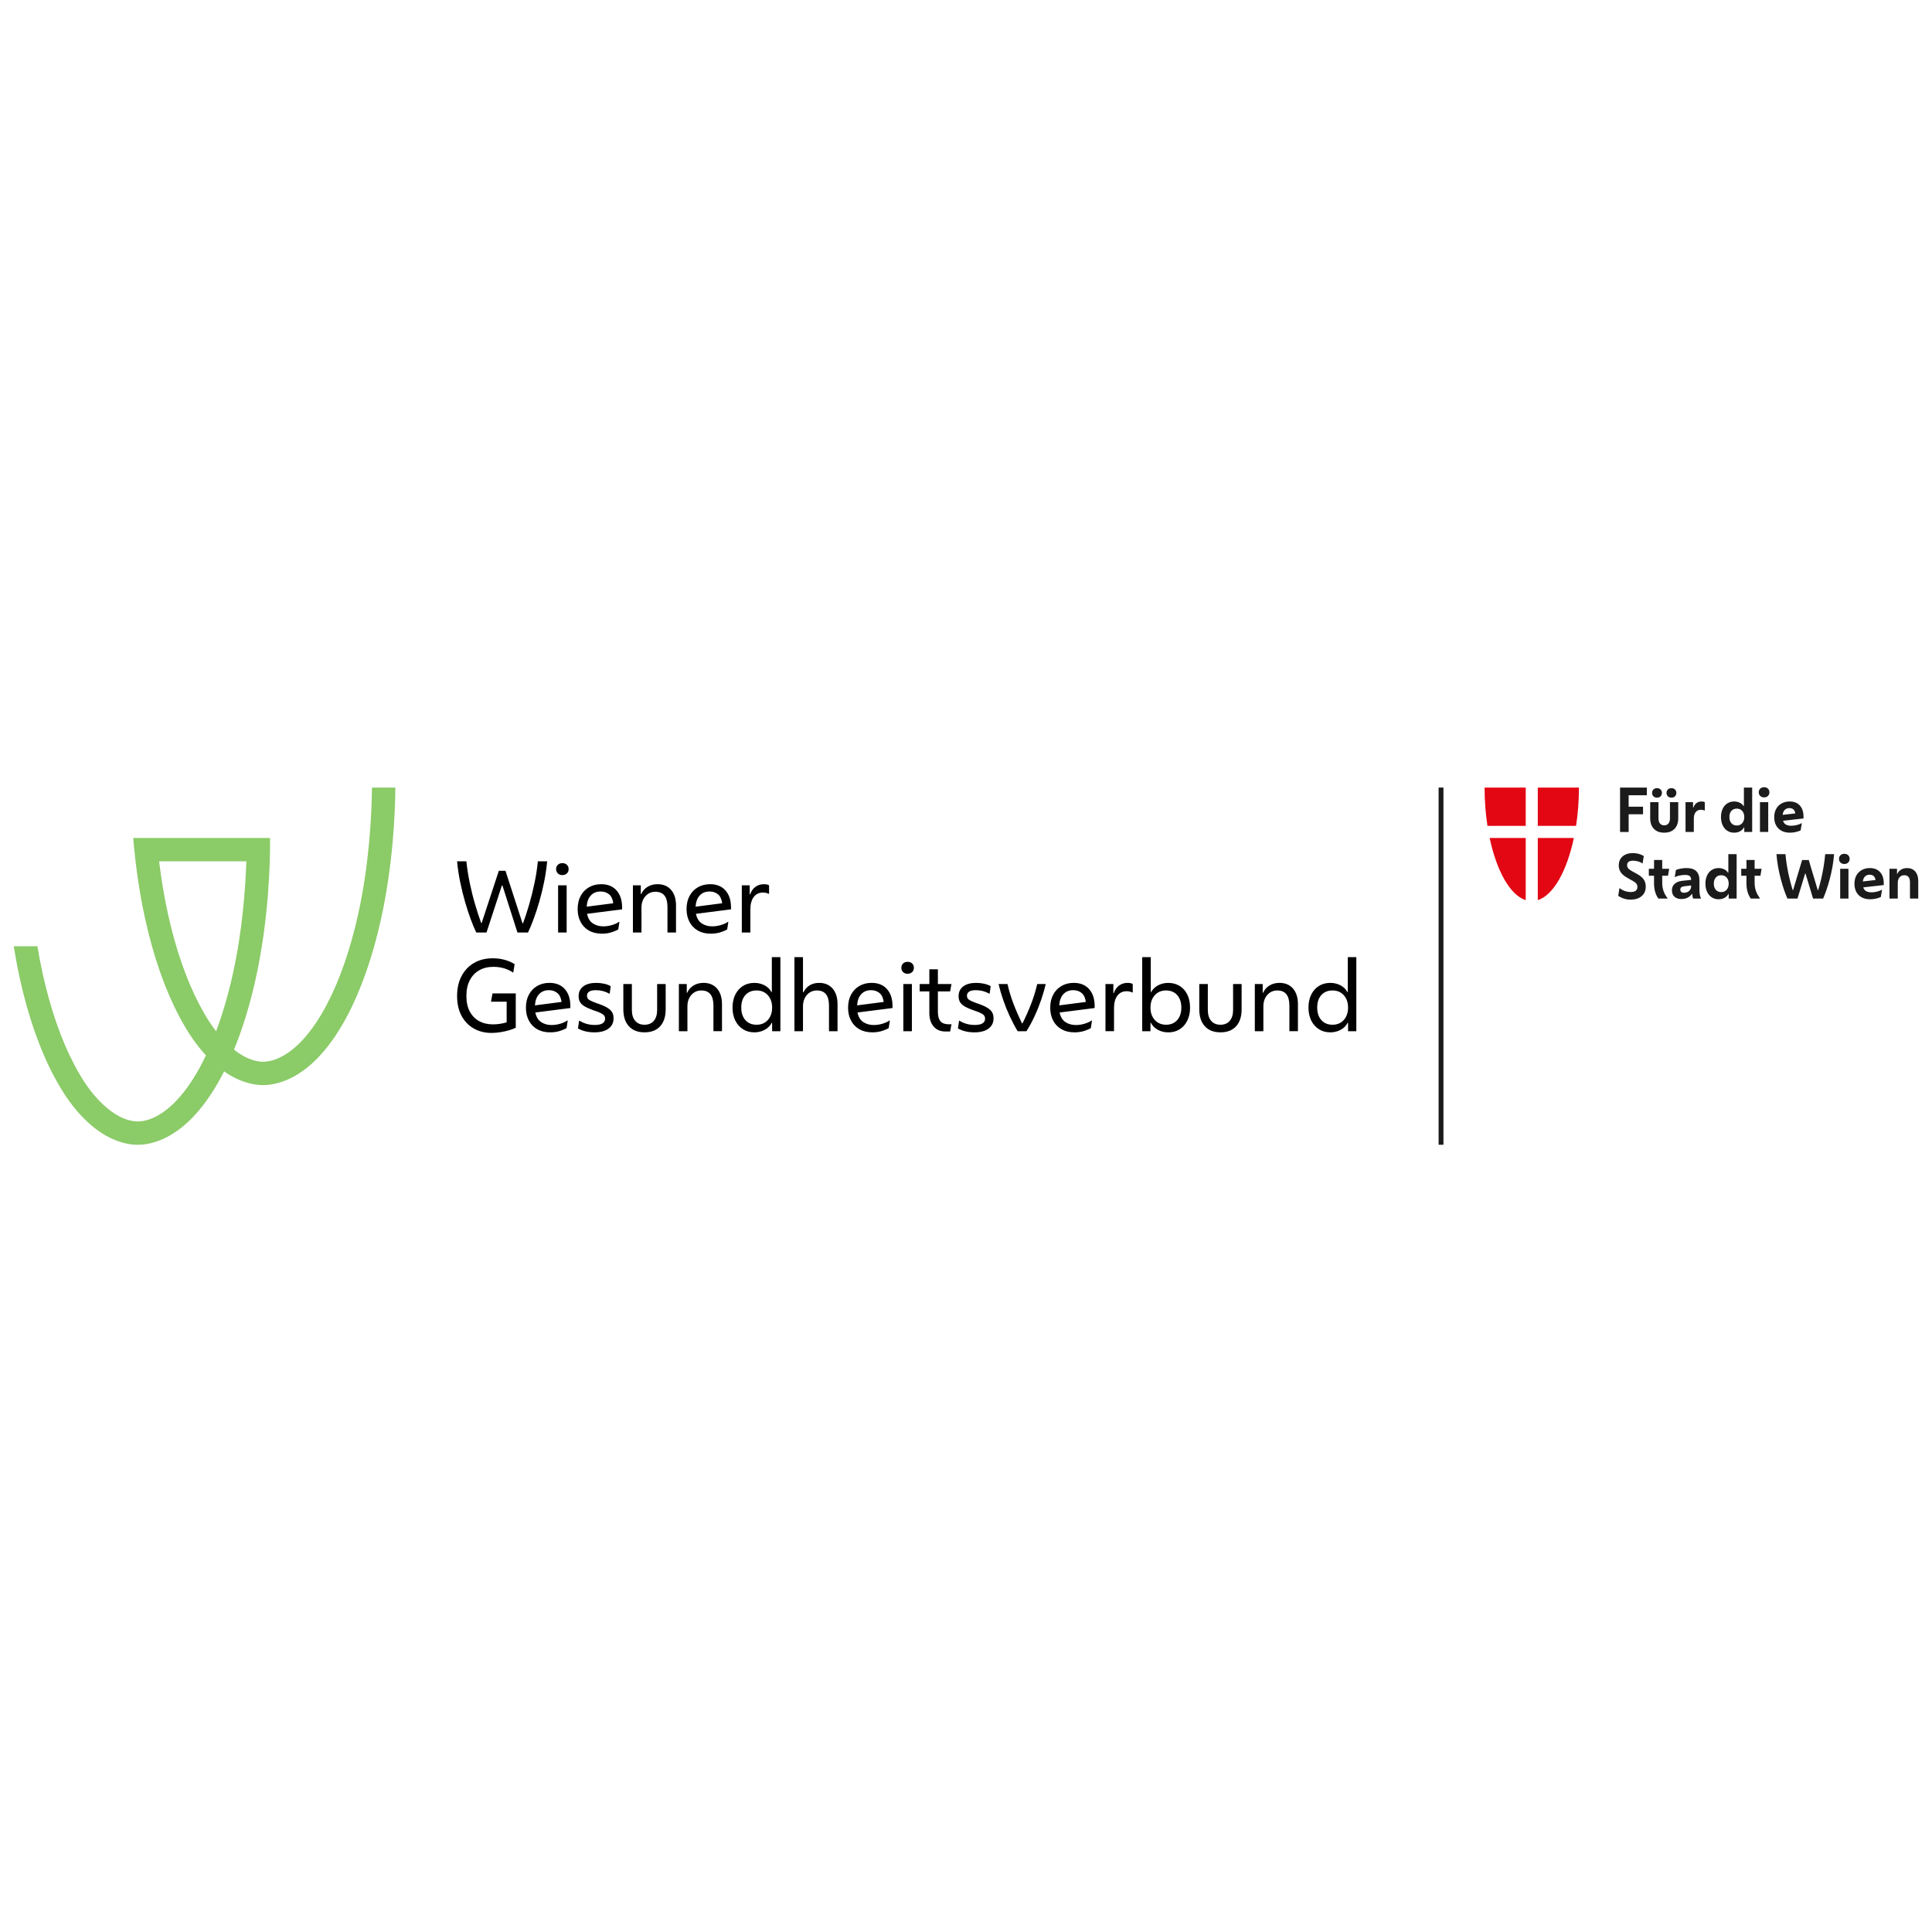 <?xml version="1.0" encoding="UTF-8"?>
<svg id="Ebene_1" data-name="Ebene 1" xmlns="http://www.w3.org/2000/svg" viewBox="0 0 500 500">
  <defs>
    <style>
      .cls-1 {
        fill: #8bcb68;
      }

      .cls-2 {
        fill: #e30613;
      }

      .cls-3 {
        fill: #1b1b1b;
      }
    </style>
  </defs>
  <path id="path72" class="cls-3" d="M372.309,296.263h1.255v-92.442h-1.255v92.442Z"/>
  <path id="path74" class="cls-2" d="M384.21,203.824c0,3.447.263,6.793.744,9.915h9.902v-9.915h-10.646ZM397.979,203.824v9.915h9.904c.481-3.122.742-6.468.742-9.915h-10.646ZM385.523,216.864c1.788,8.47,5.244,14.778,9.333,16.096v-16.096h-9.333ZM397.979,216.864v16.096c4.092-1.318,7.545-7.626,9.335-16.096h-9.335Z"/>
  <path id="path90" class="cls-3" d="M456.546,203.728c-.409,0-.741.124-.999.371-.252.246-.382.562-.382.951,0,.378.13.691.382.94.258.252.59.377.999.377.418,0,.752-.126,1.001-.377.252-.249.377-.562.377-.94,0-.389-.126-.705-.377-.951-.249-.247-.583-.371-1.001-.371ZM419.268,203.824v11.49h2.223v-4.58h3.725v-1.963h-3.725v-2.955h4.718v-1.991h-6.94ZM451.323,203.824v4.763h-.112c-.223-.359-.548-.642-.977-.851-.427-.208-.906-.314-1.424-.314-.686,0-1.283.171-1.802.506-.517.338-.917.806-1.195,1.409-.28.603-.425,1.308-.425,2.113,0,.807.15,1.518.434,2.124.284.607.679,1.08,1.195,1.415.509.337,1.106.506,1.793.506.56,0,1.062-.12,1.507-.36.445-.24.781-.568,1.005-.988h.094v1.165h2.048v-11.49h-2.141ZM428.827,203.975c-.386,0-.695.116-.929.347-.231.231-.338.521-.338.881,0,.357.107.649.338.881.234.228.543.345.929.345.39,0,.701-.117.929-.345.231-.232.345-.524.345-.881,0-.36-.114-.65-.345-.881-.228-.231-.539-.347-.929-.347ZM432.57,203.975c-.392,0-.7.116-.929.347-.231.231-.345.521-.345.881,0,.357.114.649.345.881.229.228.538.345.929.345.386,0,.693-.117.923-.345.231-.232.345-.524.345-.881,0-.36-.114-.65-.345-.881-.229-.231-.537-.347-.923-.347ZM463.151,207.423c-.767,0-1.451.163-2.052.491-.603.326-1.078.795-1.418,1.402-.344.607-.515,1.338-.515,2.183,0,.805.165,1.511.491,2.116.326.603.79,1.068,1.402,1.392.606.329,1.327.491,2.17.491.536,0,1.066-.059,1.575-.183.511-.122.907-.26,1.197-.414l.307-1.839h-.112c-.258.164-.634.312-1.13.445-.5.134-1.002.198-1.503.198-.533,0-.979-.097-1.348-.292-.366-.192-.625-.524-.768-.995l5.3-.598v-.473c0-1.227-.317-2.185-.947-2.879-.633-.695-1.516-1.045-2.652-1.045h0ZM440.398,207.423c-.533,0-.98.134-1.341.403-.365.271-.631.663-.807,1.173h-.085v-1.396h-1.95v7.708h2.146v-3.464c0-.704.16-1.261.482-1.668.323-.409.774-.613,1.357-.613.143,0,.296.015.462.046.161.03.306.076.438.137h.096v-2.146c-.229-.122-.49-.181-.798-.181h-0ZM427.067,207.604v4.122c0,1.185.317,2.112.957,2.774.639.663,1.531.995,2.676.995,1.143,0,2.035-.332,2.674-.995.639-.663.955-1.589.955-2.774v-4.122h-2.148v4.153c0,.594-.126,1.048-.388,1.365-.258.319-.625.473-1.093.473-.47,0-.839-.155-1.101-.473-.258-.317-.388-.771-.388-1.365v-4.153h-2.144ZM455.476,207.604v7.706h2.14v-7.706h-2.14ZM463.105,209.135c.409,0,.744.109,1.012.329.265.22.431.57.504,1.049l-3.276.369c.068-.582.262-1.021.574-1.311.31-.29.704-.436,1.186-.436h-0ZM449.484,209.274c.579,0,1.05.195,1.398.587.356.392.534.922.534,1.586,0,.655-.178,1.183-.534,1.588-.348.403-.819.604-1.398.604-.593,0-1.061-.197-1.4-.591-.347-.392-.515-.921-.515-1.583,0-.683.168-1.221.515-1.61.339-.389.808-.58,1.4-.58ZM422.596,220.779c-1.117,0-2.005.286-2.667.859-.667.57-.997,1.354-.997,2.342,0,.657.169,1.239.512,1.756.341.515.922,1.003,1.74,1.463l1.422.796c.429.234.727.474.899.72.17.244.253.52.253.827,0,.878-.593,1.317-1.78,1.317-.409,0-.857-.071-1.339-.22-.487-.147-.973-.406-1.466-.774h-.071l-.308,1.976c.509.336,1.024.584,1.549.744.52.156,1.066.238,1.636.238,1.194,0,2.15-.3,2.868-.899.713-.597,1.071-1.425,1.071-2.489,0-.715-.179-1.331-.537-1.845-.36-.515-.93-.989-1.714-1.418l-1.256-.689c-.526-.284-.873-.546-1.053-.781-.179-.238-.266-.497-.266-.783,0-.786.515-1.18,1.549-1.18.387,0,.802.059,1.243.177.438.116.818.288,1.147.515h.074l.308-1.902c-.868-.499-1.805-.75-2.816-.75h-0ZM477.308,220.965c-.409,0-.74.123-.999.369-.252.244-.379.559-.379.949,0,.377.128.691.379.942.259.249.59.375.999.375.418,0,.755-.126,1.003-.375.252-.252.375-.565.375-.942,0-.39-.123-.705-.375-.949-.249-.246-.585-.369-1.003-.369ZM447.292,221.057v4.763h-.107c-.225-.357-.55-.641-.981-.851-.429-.208-.902-.314-1.424-.314-.682,0-1.284.17-1.799.506-.52.336-.919.807-1.193,1.411-.284.603-.423,1.306-.423,2.111,0,.807.143,1.518.427,2.124.284.609.684,1.081,1.195,1.416.514.338,1.111.506,1.793.506.56,0,1.066-.118,1.512-.358.441-.24.776-.572,1.001-.99h.092v1.165h2.055v-11.49h-2.146ZM459.75,221.057c.082,1.103.225,2.211.427,3.33.207,1.118.446,2.193.72,3.226.277,1.032.56,1.969.855,2.814.299.84.576,1.548.829,2.12h2.606l1.976-6.465h.107l1.948,6.465h2.602c.258-.572.534-1.28.829-2.12.299-.844.58-1.782.857-2.814.275-1.033.516-2.108.722-3.226.203-1.12.344-2.227.428-3.33h-2.297c-.085,1.02-.217,2.082-.401,3.186-.183,1.102-.394,2.177-.641,3.224-.244,1.048-.505,2.011-.783,2.89h-.107l-2.325-7.784h-1.719l-2.331,7.784h-.101c-.281-.878-.547-1.842-.8-2.89-.256-1.047-.478-2.122-.665-3.224-.188-1.105-.327-2.167-.41-3.187h-2.325ZM428.064,222.557v2.284h-1.35v1.793h1.35v1.915c0,.838.093,1.588.281,2.244.192.66.468,1.241.835,1.754h2.36v-.107c-.427-.551-.764-1.148-1.003-1.793-.238-.642-.358-1.398-.358-2.266v-1.747h1.498l.308-1.793h-1.806v-2.284l-2.116 0ZM451.982,222.557v2.284h-1.35v1.793h1.35v1.915c0,.838.092,1.588.279,2.244.194.66.47,1.241.842,1.754h2.353v-.107c-.427-.551-.758-1.148-.999-1.793-.241-.642-.362-1.398-.362-2.266v-1.747h1.501l.305-1.793h-1.806v-2.284l-2.113 0ZM483.91,224.655c-.764,0-1.447.163-2.05.491-.601.326-1.077.795-1.422,1.402-.339.609-.508,1.336-.508,2.183,0,.807.16,1.511.486,2.116.331.603.793,1.069,1.4,1.394.61.328,1.334.491,2.172.491.54,0,1.065-.061,1.575-.185.511-.124.909-.261,1.195-.414l.308-1.839h-.105c-.258.165-.635.312-1.136.445-.5.135-1.002.198-1.503.198-.529,0-.977-.096-1.346-.29-.366-.194-.62-.526-.768-.995l5.304-.598v-.475c0-1.225-.319-2.185-.953-2.879-.633-.694-1.514-1.045-2.65-1.045h0ZM436.459,224.655c-.53,0-1.034.048-1.518.146-.478.097-.883.211-1.211.342l-.308,1.823h.094c.286-.141.672-.269,1.145-.375.473-.107.936-.159,1.396-.159.616,0,1.034.103,1.263.321.231.213.347.531.347.951v.013l-2.144.218c-.867.079-1.556.33-2.065.75-.511.415-.768.988-.768,1.714,0,.715.219,1.27.656,1.671.441.399,1.035.595,1.784.595.643,0,1.204-.129,1.682-.382.478-.255.817-.571,1.012-.949h.092c.011.195.041.405.092.635.05.231.106.422.17.574h2.004v-.105c-.134-.267-.225-.593-.286-.981-.054-.389-.083-.782-.083-1.18v-2.452c0-1.033-.271-1.816-.814-2.36-.537-.54-1.389-.811-2.541-.811l-0-0ZM493.548,224.655c-.594,0-1.108.134-1.553.403-.447.271-.763.631-.96,1.082h-.089v-1.302h-1.948v7.706h2.144v-4.074c0-.593.152-1.068.46-1.426.308-.357.71-.537,1.211-.537.993,0,1.487.605,1.487,1.808v4.229h2.144v-4.504c0-1.062-.259-1.894-.774-2.491-.514-.597-1.221-.894-2.122-.894h-0ZM476.237,224.838v7.706h2.142v-7.706h-2.142ZM483.862,226.37c.409,0,.751.111,1.012.329.267.22.438.571.506,1.049l-3.276.369c.073-.582.265-1.019.571-1.311.313-.29.709-.436,1.186-.436h0ZM445.454,226.509c.584,0,1.047.196,1.4.589.354.393.53.922.53,1.583,0,.657-.176,1.184-.53,1.588-.353.404-.817.604-1.4.604-.593,0-1.061-.196-1.4-.589-.347-.393-.517-.921-.517-1.583,0-.685.17-1.223.517-1.612.339-.386.808-.58,1.4-.58ZM437.667,229.159v.183c0,.508-.176.923-.53,1.234-.348.311-.789.467-1.322.467-.335,0-.581-.076-.728-.229-.147-.153-.225-.344-.225-.567,0-.284.098-.497.286-.637.189-.137.487-.228.896-.268l1.623-.183Z"/>
  <path id="path146" d="M118.29,222.906c.164,1.753.429,3.527.798,5.32.368,1.796.791,3.519,1.267,5.173.473,1.654.965,3.16,1.474,4.521.506,1.359.98,2.498,1.424,3.416h2.654l3.978-12.164h.148l3.882,12.164h2.729c.444-.917.917-2.056,1.426-3.416.508-1.361,1.005-2.867,1.487-4.521.482-1.654.903-3.378,1.265-5.173.36-1.793.623-3.567.785-5.32h-2.408c-.18,1.869-.475,3.772-.883,5.701-.411,1.934-.875,3.789-1.392,5.564-.517,1.778-1.037,3.366-1.559,4.757h-.146l-4.399-13.564h-1.723l-4.445,13.516h-.124c-.508-1.394-1.022-2.973-1.546-4.744-.524-1.77-.987-3.615-1.389-5.54-.399-1.925-.7-3.822-.896-5.69h-2.408ZM145.54,223.375c-.475,0-.863.144-1.167.432-.304.286-.454.657-.454,1.114,0,.459.15.831.454,1.119.304.287.692.43,1.167.43s.864-.142,1.169-.43c.302-.287.454-.66.454-1.119,0-.457-.151-.829-.454-1.114-.305-.287-.694-.432-1.169-.432ZM155.59,228.827c-1.197,0-2.252.267-3.169.8-.917.532-1.637,1.277-2.151,2.238-.517.956-.774,2.091-.774,3.402,0,1.261.253,2.37.763,3.326.508.959,1.228,1.708,2.161,2.24.932.533,2.049.798,3.341.798.919,0,1.754-.12,2.506-.356.755-.238,1.335-.49,1.745-.752l.294-1.941h-.122c-.46.328-1.065.603-1.817.824-.755.22-1.501.332-2.238.332-1.048,0-1.954-.259-2.718-.774-.761-.517-1.254-1.34-1.483-2.471l9.067-1.154v-.541c0-1.816-.476-3.268-1.426-4.349-.95-1.08-2.277-1.623-3.98-1.623h0ZM183.774,228.827c-1.196,0-2.252.267-3.169.8-.917.532-1.634,1.277-2.151,2.238-.517.956-.774,2.091-.774,3.402,0,1.261.256,2.37.763,3.326.508.959,1.229,1.708,2.161,2.24.935.533,2.049.798,3.341.798.919,0,1.755-.12,2.508-.356.753-.238,1.333-.49,1.743-.752l.297-1.941h-.12c-.462.328-1.069.603-1.821.824-.755.22-1.502.332-2.238.332-1.048,0-1.954-.259-2.718-.774-.759-.517-1.255-1.34-1.483-2.471l9.067-1.154v-.541c0-1.816-.476-3.268-1.424-4.349-.95-1.08-2.281-1.623-3.983-1.623h0ZM170.186,228.827c-.983,0-1.845.221-2.591.674-.747.45-1.289,1.075-1.636,1.878h-.122v-2.26h-2.039v12.212h2.212v-6.414c0-1.209.34-2.201,1.019-2.971.682-.771,1.545-1.156,2.593-1.156,2.08,0,3.119,1.302,3.119,3.906v6.635h2.212v-6.979c0-1.72-.424-3.071-1.276-4.052-.853-.986-2.016-1.472-3.49-1.472ZM197.73,228.827c-.85,0-1.591.225-2.222.685-.63.457-1.085,1.106-1.363,1.941h-.122v-2.334h-2.041v12.212h2.212v-5.993c0-1.361.292-2.425.872-3.195.584-.77,1.383-1.156,2.397-1.156.508,0,.99.106,1.45.321h.122v-2.188c-.344-.198-.779-.292-1.304-.292ZM144.436,229.12v12.212h2.212v-12.212h-2.212ZM155.444,230.718c.868,0,1.597.242,2.188.735.588.491.949,1.263,1.08,2.31l-6.879.886c.082-1.26.442-2.231,1.08-2.91.64-.68,1.482-1.021,2.532-1.021ZM183.627,230.718c.868,0,1.597.242,2.188.735.588.491.949,1.263,1.082,2.31l-6.881.886c.084-1.26.441-2.231,1.08-2.91.639-.68,1.484-1.021,2.532-1.021h0ZM199.75,247.711v9.019h-.124c-.359-.719-.943-1.295-1.743-1.721-.804-.424-1.688-.637-2.654-.637-1.129,0-2.118.265-2.96.798-.846.533-1.504,1.277-1.98,2.236-.475.957-.711,2.075-.711,3.354,0,1.278.236,2.397.711,3.354.476.957,1.139,1.705,1.993,2.249.849.539,1.833.811,2.947.811.983,0,1.882-.224,2.689-.663.813-.444,1.406-1.042,1.784-1.795h.122v2.161h2.137v-19.167h-2.212ZM295.603,247.711v19.167h2.14v-2.161h.124c.375.753.969,1.351,1.782,1.795.808.439,1.707.663,2.689.663,1.13,0,2.118-.269,2.962-.8.843-.533,1.502-1.28,1.978-2.246.475-.968.711-2.084.711-3.344,0-1.279-.233-2.399-.7-3.365-.466-.966-1.125-1.716-1.974-2.249-.855-.533-1.847-.798-2.977-.798-.968,0-1.846.213-2.641.637-.794.426-1.38,1.002-1.758,1.721h-.12v-9.019h-2.216ZM348.805,247.711v9.019h-.124c-.36-.719-.942-1.295-1.745-1.721-.803-.424-1.686-.637-2.652-.637-1.13,0-2.117.265-2.96.798-.844.533-1.502,1.277-1.98,2.236-.473.957-.711,2.075-.711,3.354,0,1.278.238,2.397.711,3.354.478.957,1.138,1.705,1.991,2.249.849.539,1.835.811,2.949.811.984,0,1.881-.224,2.689-.663.813-.444,1.405-1.042,1.782-1.795h.124v2.161h2.137v-19.167h-2.212ZM205.597,247.711v19.165h2.214v-6.417c0-1.209.34-2.199,1.019-2.971.68-.771,1.544-1.154,2.593-1.154,2.079,0,3.119,1.302,3.119,3.906v6.635h2.212v-6.979c0-1.721-.426-3.072-1.276-4.055-.852-.981-2.018-1.472-3.492-1.472-.95,0-1.768.213-2.456.637-.689.427-1.22,1.025-1.597,1.795h-.122v-9.091h-2.214ZM127.531,248.005c-1.851,0-3.47.4-4.853,1.204-1.385.801-2.46,1.934-3.23,3.4-.773,1.467-1.154,3.183-1.154,5.152,0,1.965.376,3.658,1.128,5.082.753,1.428,1.804,2.531,3.147,3.309,1.341.777,2.888,1.167,4.643,1.167.77,0,1.553-.066,2.347-.199.797-.13,1.539-.297,2.236-.504.697-.204,1.258-.417,1.684-.648v-8.872h-6.02l-.395,2.137h4.057v5.335c-.476.162-1.033.294-1.673.39-.637.098-1.261.148-1.867.148-1.376,0-2.581-.288-3.612-.859-1.032-.573-1.833-1.406-2.408-2.493-.572-1.091-.861-2.423-.861-3.994,0-1.59.292-2.943.875-4.068.579-1.121,1.396-1.982,2.443-2.58,1.048-.599,2.27-.896,3.662-.896,1.015,0,1.963.134,2.84.404.875.271,1.609.62,2.199,1.047h.122l.345-2.14c-.722-.472-1.575-.847-2.556-1.117-.983-.271-2.015-.406-3.097-.406h0ZM234.889,248.915c-.476,0-.864.141-1.169.43-.302.284-.454.657-.454,1.117,0,.459.151.833.454,1.119.305.287.693.43,1.169.43.472,0,.862-.142,1.167-.43.302-.286.454-.66.454-1.119,0-.46-.151-.832-.454-1.117-.305-.289-.695-.43-1.167-.43ZM240.513,250.856v3.808h-2.506v1.915h2.506v5.605c0,1.456.373,2.616,1.119,3.477.744.859,1.749,1.289,3.012,1.289h1.252l.345-1.867h-.713c-.968,0-1.677-.258-2.127-.776-.453-.515-.676-1.32-.676-2.419v-5.309h3.171l.345-1.915h-3.516v-3.808h-2.212ZM154.316,254.367c-1.441,0-2.564.304-3.365.91-.804.604-1.204,1.462-1.204,2.556,0,.558.112,1.045.342,1.464.229.415.623.795,1.18,1.13.557.334,1.319.677,2.286,1.021l.711.244c.886.31,1.497.603,1.832.872.335.269.504.617.504,1.045,0,1.097-.894,1.647-2.68,1.647-1.456,0-2.766-.361-3.93-1.082h-.122l-.294,1.989c1.196.67,2.619,1.008,4.275,1.008,1.54,0,2.747-.319,3.623-.958.878-.639,1.315-1.53,1.315-2.678,0-.899-.287-1.627-.862-2.175-.572-.548-1.569-1.07-2.997-1.562l-.565-.196c-.671-.246-1.183-.457-1.535-.637s-.592-.371-.726-.567c-.128-.2-.194-.426-.194-.687,0-.968.768-1.453,2.308-1.453,1.246,0,2.394.294,3.442.886h.122l.273-1.913c-.46-.281-1.022-.494-1.686-.641-.666-.147-1.346-.222-2.05-.222h0ZM252.653,254.367c-1.441,0-2.564.304-3.365.91-.804.604-1.206,1.462-1.206,2.556,0,.558.114,1.045.345,1.464.231.415.622.795,1.18,1.13.557.334,1.319.677,2.286,1.021l.711.244c.886.31,1.497.603,1.832.872.337.269.502.617.502,1.045,0,1.097-.891,1.647-2.676,1.647-1.459,0-2.77-.361-3.932-1.082h-.12l-.297,1.989c1.196.67,2.619,1.008,4.275,1.008,1.54,0,2.748-.319,3.625-.958.875-.639,1.315-1.53,1.315-2.678,0-.899-.287-1.627-.862-2.175-.575-.548-1.571-1.07-2.999-1.562l-.563-.196c-.671-.246-1.185-.457-1.538-.637-.351-.18-.592-.371-.724-.567-.13-.2-.198-.426-.198-.687,0-.968.772-1.453,2.31-1.453,1.248,0,2.392.294,3.442.886h.124l.268-1.913c-.459-.281-1.018-.494-1.682-.641-.664-.147-1.35-.222-2.052-.222h0ZM142.203,254.367c-1.197,0-2.253.264-3.171.798-.917.532-1.635,1.277-2.148,2.238-.517.956-.776,2.09-.776,3.4,0,1.264.256,2.372.766,3.328.506.96,1.226,1.705,2.159,2.238.932.533,2.05.8,3.344.8.917,0,1.752-.119,2.504-.358.755-.237,1.336-.486,1.747-.748l.294-1.943h-.124c-.459.328-1.065.601-1.817.824-.755.22-1.5.329-2.236.329-1.05,0-1.954-.259-2.718-.772-.761-.518-1.255-1.339-1.483-2.469l9.064-1.156v-.539c0-1.819-.476-3.271-1.426-4.353-.95-1.078-2.276-1.618-3.978-1.618h0ZM182.081,254.367c-.98,0-1.845.223-2.591.674-.744.453-1.288,1.078-1.634,1.882h-.122v-2.262h-2.042v12.212h2.212v-6.417c0-1.209.341-2.199,1.019-2.971.682-.771,1.546-1.154,2.595-1.154,2.08,0,3.119,1.302,3.119,3.906v6.635h2.214v-6.979c0-1.721-.428-3.072-1.278-4.055-.853-.981-2.018-1.472-3.492-1.472h0ZM225.576,254.367c-1.196,0-2.254.264-3.171.798-.917.532-1.632,1.277-2.148,2.238-.517.956-.776,2.09-.776,3.4,0,1.264.256,2.372.763,3.328.508.96,1.229,1.705,2.161,2.238.935.533,2.05.8,3.344.8.916,0,1.753-.119,2.508-.358.752-.237,1.331-.486,1.74-.748l.297-1.943h-.12c-.462.328-1.07.601-1.823.824-.753.22-1.498.329-2.233.329-1.048,0-1.954-.259-2.717-.772-.759-.518-1.257-1.339-1.483-2.469l9.064-1.156v-.539c0-1.819-.476-3.271-1.424-4.353-.95-1.078-2.279-1.618-3.98-1.618h0ZM277.888,254.367c-1.196,0-2.251.264-3.167.798-.92.532-1.637,1.277-2.15,2.238-.52.956-.774,2.09-.774,3.4,0,1.264.253,2.372.763,3.328.506.96,1.228,1.705,2.161,2.238.932.533,2.044.8,3.339.8.919,0,1.753-.119,2.508-.358.752-.237,1.335-.486,1.743-.748l.294-1.943h-.12c-.462.328-1.068.601-1.821.824-.753.22-1.498.329-2.233.329-1.048,0-1.954-.259-2.718-.772-.762-.518-1.258-1.339-1.485-2.469l9.067-1.156v-.539c0-1.819-.476-3.271-1.426-4.353-.95-1.078-2.277-1.618-3.98-1.618h0ZM291.844,254.367c-.85,0-1.591.228-2.222.687-.63.457-1.087,1.106-1.365,1.941h-.122v-2.334h-2.039v12.212h2.212v-5.996c0-1.359.292-2.424.872-3.195.581-.768,1.381-1.154,2.395-1.154.508,0,.992.106,1.45.321h.124v-2.188c-.345-.199-.78-.294-1.304-.294ZM331.138,254.367c-.986,0-1.849.223-2.595.674-.744.453-1.288,1.078-1.634,1.882h-.122v-2.262h-2.039v12.212h2.212v-6.417c0-1.209.34-2.199,1.019-2.971.682-.771,1.546-1.154,2.596-1.154,2.08,0,3.119,1.302,3.119,3.906v6.635h2.212v-6.979c0-1.721-.424-3.072-1.276-4.055-.853-.981-2.019-1.472-3.49-1.472h-0ZM233.783,254.662v12.212h2.212v-12.212h-2.212ZM258.426,254.662c.311,1.325.713,2.709,1.206,4.14.491,1.435,1.057,2.841,1.695,4.214.64,1.379,1.317,2.663,2.039,3.858h2.284c.755-1.196,1.451-2.48,2.089-3.858.639-1.373,1.204-2.778,1.697-4.214.491-1.431.892-2.815,1.202-4.14h-2.209c-.38,1.687-.902,3.397-1.575,5.134-.669,1.736-1.415,3.417-2.236,5.038h-.122c-.801-1.621-1.537-3.302-2.201-5.038-.663-1.738-1.182-3.447-1.557-5.134h-2.312ZM161.32,254.662v6.532c0,1.885.478,3.351,1.437,4.399.956,1.05,2.304,1.573,4.041,1.573,1.754,0,3.105-.523,4.055-1.573.95-1.048,1.424-2.514,1.424-4.399v-6.532h-2.209v6.705c0,1.209-.288,2.154-.861,2.824-.575.673-1.378,1.01-2.408,1.01-1.035,0-1.833-.337-2.408-1.01-.575-.67-.862-1.615-.862-2.824v-6.705h-2.209ZM310.372,254.662v6.532c0,1.885.482,3.351,1.44,4.399.956,1.05,2.305,1.573,4.041,1.573,1.754,0,3.105-.523,4.055-1.573.95-1.048,1.424-2.514,1.424-4.399v-6.532h-2.209v6.705c0,1.209-.288,2.154-.862,2.824-.575.673-1.375,1.01-2.408,1.01-1.033,0-1.835-.337-2.408-1.01-.575-.67-.862-1.615-.862-2.824v-6.705h-2.212ZM142.054,256.256c.87,0,1.599.247,2.19.739.588.488.949,1.259,1.08,2.308l-6.881.886c.084-1.263.442-2.233,1.082-2.912.637-.68,1.48-1.021,2.53-1.021ZM225.427,256.256c.868,0,1.598.247,2.187.739.59.488.949,1.259,1.082,2.308l-6.881.886c.084-1.263.443-2.233,1.082-2.912.639-.68,1.482-1.021,2.53-1.021ZM277.742,256.256c.868,0,1.6.247,2.19.739.587.488.949,1.259,1.08,2.308l-6.883.886c.084-1.263.447-2.233,1.084-2.912.639-.68,1.48-1.021,2.53-1.021ZM195.793,256.33c1.212,0,2.189.409,2.923,1.228.74.819,1.108,1.883,1.108,3.195,0,1.325-.368,2.399-1.108,3.219-.734.819-1.711,1.228-2.923,1.228-1.213,0-2.174-.401-2.888-1.204-.713-.801-1.067-1.885-1.067-3.243,0-1.361.353-2.439,1.067-3.232.713-.795,1.674-1.191,2.888-1.191h0ZM301.773,256.33c1.212,0,2.176.403,2.888,1.204.713.804,1.067,1.882,1.067,3.243,0,1.345-.353,2.418-1.067,3.219-.712.802-1.676,1.204-2.888,1.204-1.196,0-2.166-.409-2.914-1.228-.744-.82-1.117-1.884-1.117-3.195,0-1.328.372-2.4,1.117-3.219.747-.819,1.718-1.228,2.914-1.228ZM344.848,256.33c1.212,0,2.19.409,2.923,1.228.738.819,1.108,1.883,1.108,3.195,0,1.325-.369,2.399-1.108,3.219-.733.819-1.711,1.228-2.923,1.228-1.212,0-2.175-.401-2.888-1.204-.713-.801-1.067-1.885-1.067-3.243,0-1.361.353-2.439,1.067-3.232.713-.795,1.676-1.191,2.888-1.191h0Z"/>
  <path id="path238" class="cls-1" d="M55.93,266.901c-1.468-1.889-2.836-4.078-4.269-6.8-3.419-6.492-6.181-14.45-8.209-23.644-1.021-4.635-1.751-9.237-2.276-13.552h22.578c-.241,7.229-1.036,18.006-3.459,29.001-1.203,5.451-2.665,10.463-4.366,14.995M96.267,203.824c-.08,6.858-.671,19.597-3.545,32.633-2.026,9.194-4.787,17.152-8.204,23.644-2.223,4.218-4.766,7.747-7.352,10.208-4.096,3.892-7.457,4.47-9.094,4.47-1.418,0-4.135-.442-7.515-3.127,2.251-5.481,4.142-11.654,5.64-18.445,3.402-15.442,3.739-30.157,3.7-36.342h-35.423c.518,6.218,1.444,13.47,3.081,20.891,2.141,9.724,5.091,18.187,8.759,25.16,2.23,4.236,4.437,7.463,6.989,10.207-.395.831-.801,1.639-1.215,2.43-2.22,4.22-4.762,7.747-7.351,10.207-4.096,3.889-7.455,4.473-9.094,4.473-1.629,0-4.97-.584-9.06-4.474-2.774-2.637-4.973-5.689-7.351-10.205-3.417-6.493-6.179-14.45-8.205-23.647-.521-2.358-.965-4.711-1.348-7.019H3.556c.433,2.72.949,5.505,1.569,8.32,2.142,9.724,5.091,18.189,8.758,25.157,2.668,5.067,5.299,8.695,8.532,11.773,5.616,5.339,10.698,6.134,13.228,6.134,2.54,0,7.638-.795,13.254-6.131,3.061-2.906,6.012-6.979,8.539-11.776.188-.357.374-.724.56-1.09,4.316,3.023,8.03,3.55,10.076,3.55,2.54,0,7.638-.798,13.256-6.136,3.06-2.906,6.012-6.979,8.538-11.771,3.669-6.973,6.615-15.439,8.761-25.16,3.018-13.697,3.624-26.826,3.695-33.933h-6.054Z"/>
</svg>